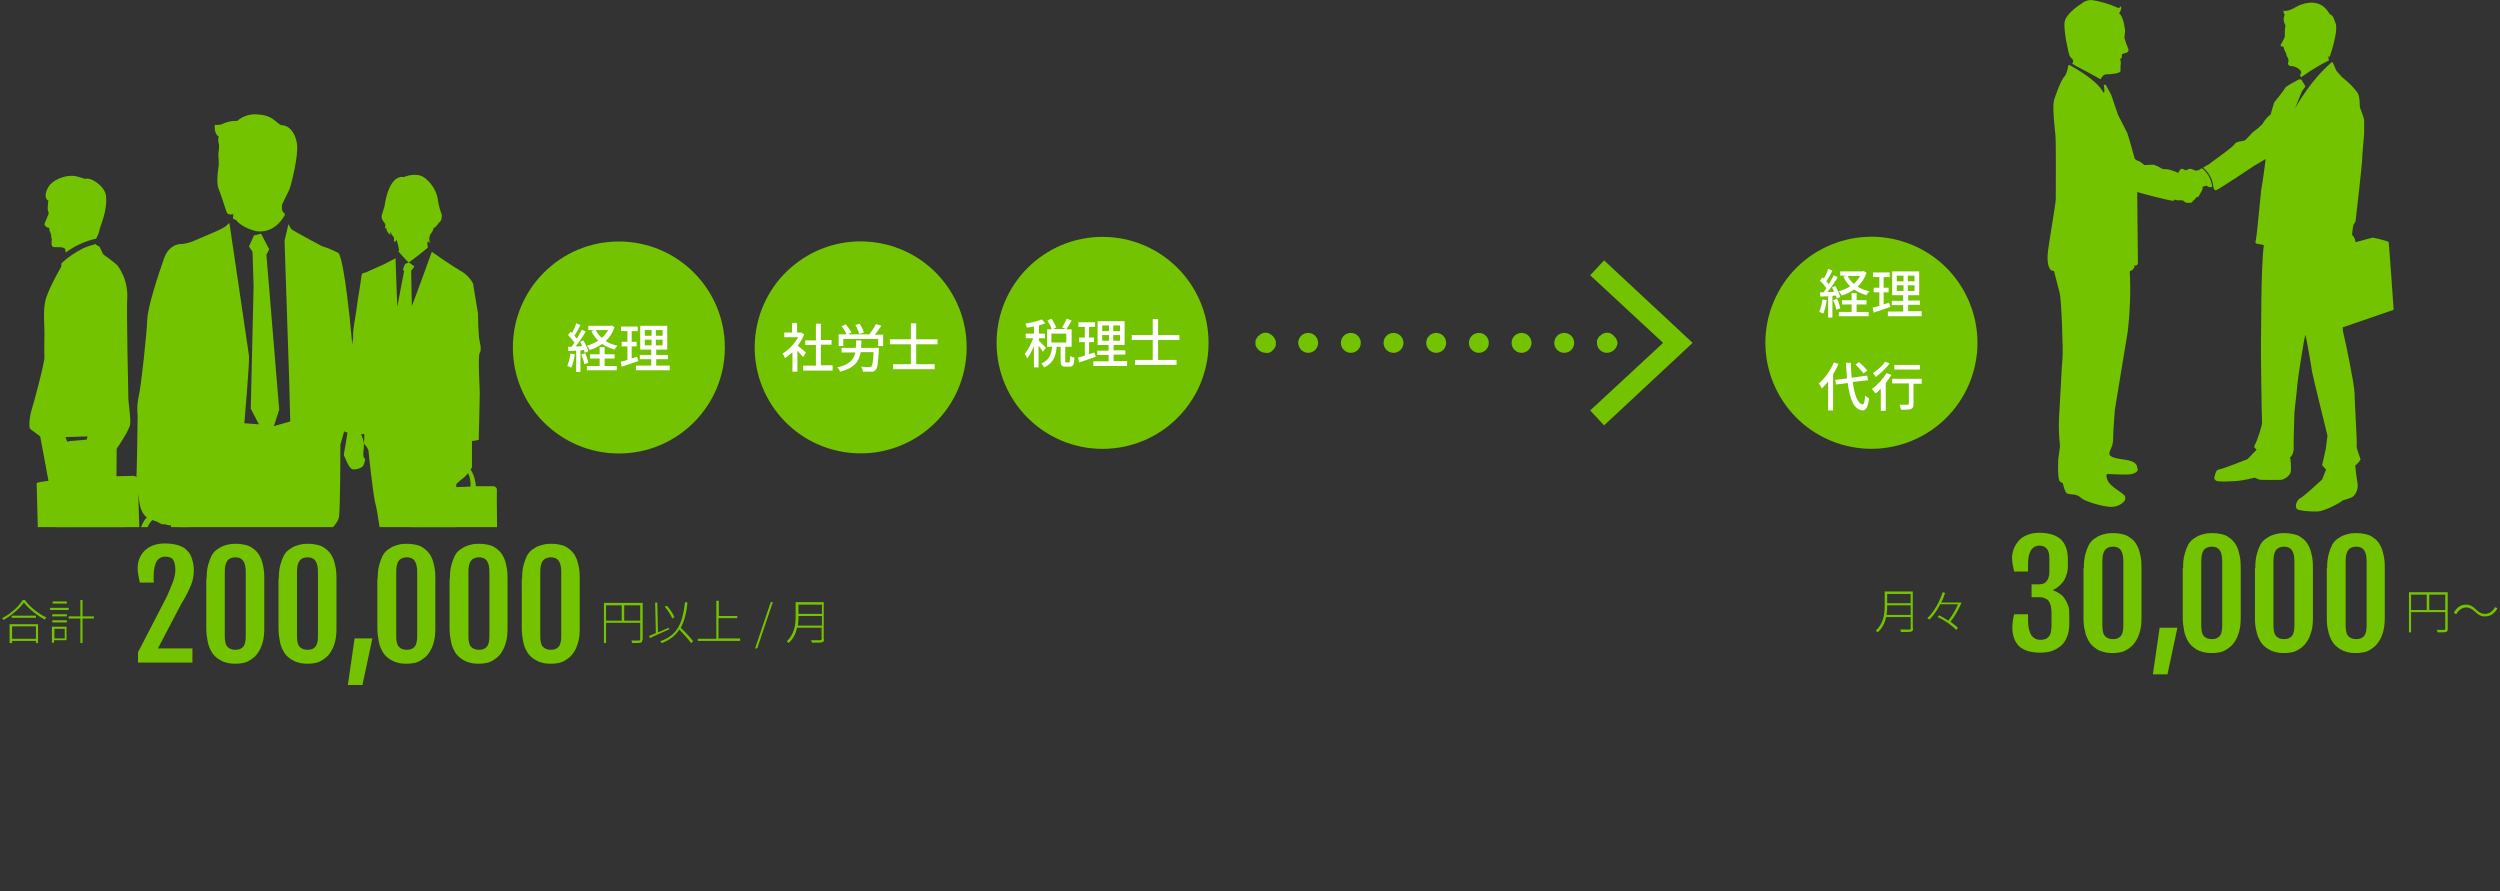 <?xml version="1.0" encoding="utf-8"?>
<!-- Generator: Adobe Illustrator 22.1.0, SVG Export Plug-In . SVG Version: 6.00 Build 0)  -->
<svg version="1.1" id="レイヤー_1" xmlns="http://www.w3.org/2000/svg" xmlns:xlink="http://www.w3.org/1999/xlink" x="0px"
	 y="0px" viewBox="0 0 702.9 250.6" style="enable-background:new 0 0 702.9 250.6;" xml:space="preserve">
<rect x="0" y="0" width="702.9" height="250.6" fill="#333333" stroke="none"/>
<style type="text/css">
	.st0{enable-background:new    ;}
	.st1{fill:#73C300;}
	.st2{clip-path:url(#SVGID_2_);}
	.st3{fill:#FFFFFF;}
</style>
<title>service-0</title>
<g id="レイヤー_2_1_">
	<g id="レイヤー_1-2">
		<g class="st0">
			<path class="st1" d="M7,168.7c1.4,2,3.9,3.9,6,4.9c-0.1,0.2-0.3,0.4-0.4,0.6c-2.1-1.1-4.5-3-5.9-4.8C5.6,171,3.3,173,1,174.3
				c-0.1-0.1-0.3-0.4-0.4-0.5c2.4-1.2,4.7-3.3,5.8-5.1H7z M2.7,175.5h8v5.3h-0.6v-0.6H3.4v0.6H2.7V175.5z M10.1,173.1v0.6H3.3v-0.6
				H10.1z M3.4,176.1v3.5h6.7v-3.5H3.4z"/>
			<path class="st1" d="M14.1,170.9h5.2v0.6h-5.2V170.9z M14.7,172.7h4.1v0.6h-4.1V172.7z M14.7,174.4h4.1v0.6h-4.1V174.4z
				 M18.7,180h-3.5v0.7h-0.6v-4.5h4.1V180z M18.8,169.7h-4v-0.6h4V169.7z M15.3,176.8v2.7h2.9v-2.7H15.3z M26.4,173.9h-3.2v6.9h-0.6
				v-6.9h-3.3v-0.6h3.3v-4.6h0.6v4.6h3.2V173.9z"/>
		</g>
		<g class="st0">
			<path class="st1" d="M38.8,183.4l7.3-14.1c0.7-1.3,1.2-2.4,1.6-3.4s0.7-1.8,1-2.5c0.2-0.7,0.4-1.3,0.5-1.9c0.1-0.5,0.1-1,0.1-1.4
				c0-0.7-0.1-1.2-0.2-1.7c-0.1-0.5-0.3-0.8-0.5-1.1c-0.2-0.3-0.5-0.5-0.9-0.6c-0.4-0.1-0.8-0.2-1.2-0.2c-1.1,0-2,0.5-2.5,1.4
				c-0.5,0.9-0.8,2.3-0.8,4v1.9h-3.9c-0.1-0.7-0.3-1.4-0.4-2c-0.1-0.6-0.2-1.3-0.2-2c0-0.8,0.1-1.7,0.4-2.5c0.3-0.8,0.7-1.6,1.4-2.3
				s1.4-1.2,2.4-1.6c1-0.4,2.1-0.6,3.5-0.6c1.4,0,2.7,0.2,3.7,0.5c1,0.3,1.9,0.8,2.5,1.5c0.7,0.6,1.1,1.4,1.4,2.4
				c0.3,0.9,0.5,2,0.5,3.2c0,0.7-0.1,1.3-0.2,2c-0.1,0.7-0.3,1.4-0.6,2.1c-0.3,0.7-0.7,1.6-1.1,2.4s-1,1.9-1.7,3l-6.5,12.4h9.7v4
				H38.8V183.4z"/>
			<path class="st1" d="M58.1,162.7c0-1.4,0.1-2.7,0.4-3.8c0.3-1.1,0.6-1.9,1-2.7c0.4-0.7,0.9-1.3,1.5-1.7c0.6-0.4,1.2-0.8,1.8-1
				c0.6-0.2,1.2-0.4,1.8-0.5c0.6-0.1,1.2-0.1,1.7-0.1c0.5,0,1,0,1.6,0.1c0.6,0.1,1.2,0.2,1.8,0.4c0.6,0.2,1.2,0.6,1.7,1
				s1.1,1,1.5,1.7c0.4,0.7,0.8,1.6,1,2.7c0.3,1.1,0.4,2.3,0.4,3.8v14c0,1.4-0.1,2.7-0.4,3.8c-0.3,1.1-0.6,1.9-1.1,2.7
				c-0.4,0.7-0.9,1.3-1.5,1.8c-0.6,0.5-1.1,0.8-1.7,1.1s-1.2,0.4-1.8,0.5c-0.6,0.1-1.1,0.1-1.6,0.1c-0.5,0-1.1,0-1.7-0.1
				c-0.6-0.1-1.2-0.3-1.8-0.5c-0.6-0.3-1.2-0.6-1.8-1.1c-0.6-0.5-1.1-1-1.5-1.8c-0.4-0.7-0.8-1.6-1-2.7s-0.4-2.3-0.4-3.8V162.7z
				 M63.2,178.8c0,1.4,0.2,2.4,0.7,3s1.3,0.9,2.3,0.9c1,0,1.7-0.3,2.2-0.9s0.7-1.6,0.7-3v-17.9c0-1.4-0.2-2.5-0.7-3.2s-1.2-1-2.2-1
				c-1,0-1.8,0.3-2.3,1s-0.7,1.7-0.7,3.2V178.8z"/>
			<path class="st1" d="M78.4,162.7c0-1.4,0.1-2.7,0.4-3.8c0.3-1.1,0.6-1.9,1-2.7c0.4-0.7,0.9-1.3,1.5-1.7c0.6-0.4,1.2-0.8,1.8-1
				c0.6-0.2,1.2-0.4,1.8-0.5c0.6-0.1,1.2-0.1,1.7-0.1c0.5,0,1,0,1.6,0.1c0.6,0.1,1.2,0.2,1.8,0.4c0.6,0.2,1.2,0.6,1.7,1
				s1.1,1,1.5,1.7c0.4,0.7,0.8,1.6,1,2.7c0.3,1.1,0.4,2.3,0.4,3.8v14c0,1.4-0.1,2.7-0.4,3.8c-0.3,1.1-0.6,1.9-1.1,2.7
				c-0.4,0.7-0.9,1.3-1.5,1.8c-0.6,0.5-1.1,0.8-1.7,1.1s-1.2,0.4-1.8,0.5c-0.6,0.1-1.1,0.1-1.6,0.1c-0.5,0-1.1,0-1.7-0.1
				c-0.6-0.1-1.2-0.3-1.8-0.5c-0.6-0.3-1.2-0.6-1.8-1.1c-0.6-0.5-1.1-1-1.5-1.8c-0.4-0.7-0.8-1.6-1-2.7s-0.4-2.3-0.4-3.8V162.7z
				 M83.5,178.8c0,1.4,0.2,2.4,0.7,3s1.3,0.9,2.3,0.9c1,0,1.7-0.3,2.2-0.9s0.7-1.6,0.7-3v-17.9c0-1.4-0.2-2.5-0.7-3.2s-1.2-1-2.2-1
				c-1,0-1.8,0.3-2.3,1s-0.7,1.7-0.7,3.2V178.8z"/>
		</g>
		<g class="st0">
			<path class="st1" d="M99.7,179.5h5l-2.8,13.1h-4.1L99.7,179.5z"/>
		</g>
		<g class="st0">
			<path class="st1" d="M106.2,162.7c0-1.4,0.1-2.7,0.4-3.8c0.3-1.1,0.6-1.9,1-2.7c0.4-0.7,0.9-1.3,1.5-1.7c0.6-0.4,1.2-0.8,1.8-1
				c0.6-0.2,1.2-0.4,1.8-0.5c0.6-0.1,1.2-0.1,1.7-0.1c0.5,0,1,0,1.6,0.1c0.6,0.1,1.2,0.2,1.8,0.4c0.6,0.2,1.2,0.6,1.7,1
				s1.1,1,1.5,1.7c0.4,0.7,0.8,1.6,1,2.7c0.3,1.1,0.4,2.3,0.4,3.8v14c0,1.4-0.1,2.7-0.4,3.8c-0.3,1.1-0.6,1.9-1.1,2.7
				c-0.4,0.7-0.9,1.3-1.5,1.8c-0.6,0.5-1.1,0.8-1.7,1.1s-1.2,0.4-1.8,0.5c-0.6,0.1-1.1,0.1-1.6,0.1c-0.5,0-1.1,0-1.7-0.1
				c-0.6-0.1-1.2-0.3-1.8-0.5c-0.6-0.3-1.2-0.6-1.8-1.1c-0.6-0.5-1.1-1-1.5-1.8c-0.4-0.7-0.8-1.6-1-2.7s-0.4-2.3-0.4-3.8V162.7z
				 M111.4,178.8c0,1.4,0.2,2.4,0.7,3s1.3,0.9,2.3,0.9c1,0,1.7-0.3,2.2-0.9s0.7-1.6,0.7-3v-17.9c0-1.4-0.2-2.5-0.7-3.2s-1.2-1-2.2-1
				c-1,0-1.8,0.3-2.3,1s-0.7,1.7-0.7,3.2V178.8z"/>
			<path class="st1" d="M126.5,162.7c0-1.4,0.1-2.7,0.4-3.8c0.3-1.1,0.6-1.9,1-2.7c0.4-0.7,0.9-1.3,1.5-1.7c0.6-0.4,1.2-0.8,1.8-1
				c0.6-0.2,1.2-0.4,1.8-0.5c0.6-0.1,1.2-0.1,1.7-0.1c0.5,0,1,0,1.6,0.1c0.6,0.1,1.2,0.2,1.8,0.4c0.6,0.2,1.2,0.6,1.7,1
				s1.1,1,1.5,1.7c0.4,0.7,0.8,1.6,1,2.7c0.3,1.1,0.4,2.3,0.4,3.8v14c0,1.4-0.1,2.7-0.4,3.8c-0.3,1.1-0.6,1.9-1.1,2.7
				c-0.4,0.7-0.9,1.3-1.5,1.8c-0.6,0.5-1.1,0.8-1.7,1.1s-1.2,0.4-1.8,0.5c-0.6,0.1-1.1,0.1-1.6,0.1c-0.5,0-1.1,0-1.7-0.1
				c-0.6-0.1-1.2-0.3-1.8-0.5c-0.6-0.3-1.2-0.6-1.8-1.1c-0.6-0.5-1.1-1-1.5-1.8c-0.4-0.7-0.8-1.6-1-2.7s-0.4-2.3-0.4-3.8V162.7z
				 M131.7,178.8c0,1.4,0.2,2.4,0.7,3s1.3,0.9,2.3,0.9c1,0,1.7-0.3,2.2-0.9s0.7-1.6,0.7-3v-17.9c0-1.4-0.2-2.5-0.7-3.2s-1.2-1-2.2-1
				c-1,0-1.8,0.3-2.3,1s-0.7,1.7-0.7,3.2V178.8z"/>
			<path class="st1" d="M146.8,162.7c0-1.4,0.1-2.7,0.4-3.8c0.3-1.1,0.6-1.9,1-2.7c0.4-0.7,0.9-1.3,1.5-1.7c0.6-0.4,1.2-0.8,1.8-1
				c0.6-0.2,1.2-0.4,1.8-0.5c0.6-0.1,1.2-0.1,1.7-0.1c0.5,0,1,0,1.6,0.1c0.6,0.1,1.2,0.2,1.8,0.4c0.6,0.2,1.2,0.6,1.7,1
				s1.1,1,1.5,1.7c0.4,0.7,0.8,1.6,1,2.7c0.3,1.1,0.4,2.3,0.4,3.8v14c0,1.4-0.1,2.7-0.4,3.8c-0.3,1.1-0.6,1.9-1.1,2.7
				c-0.4,0.7-0.9,1.3-1.5,1.8c-0.6,0.5-1.1,0.8-1.7,1.1s-1.2,0.4-1.8,0.5c-0.6,0.1-1.1,0.1-1.6,0.1c-0.5,0-1.1,0-1.7-0.1
				c-0.6-0.1-1.2-0.3-1.8-0.5c-0.6-0.3-1.2-0.6-1.8-1.1c-0.6-0.5-1.1-1-1.5-1.8c-0.4-0.7-0.8-1.6-1-2.7s-0.4-2.3-0.4-3.8V162.7z
				 M151.9,178.8c0,1.4,0.2,2.4,0.7,3s1.3,0.9,2.3,0.9c1,0,1.7-0.3,2.2-0.9s0.7-1.6,0.7-3v-17.9c0-1.4-0.2-2.5-0.7-3.2s-1.2-1-2.2-1
				c-1,0-1.8,0.3-2.3,1s-0.7,1.7-0.7,3.2V178.8z"/>
		</g>
		<g class="st0">
			<path class="st1" d="M180.6,179.8c0,0.5-0.1,0.8-0.5,0.9c-0.4,0.1-1.1,0.1-2.3,0.1c-0.1-0.2-0.2-0.5-0.3-0.7c1,0,1.9,0,2.1,0
				s0.4-0.1,0.4-0.3v-4.7h-9.6v5.7h-0.6v-11.3h10.9V179.8z M170.4,174.5h4.4v-4.3h-4.4V174.5z M180,174.5v-4.3h-4.5v4.3H180z"/>
			<path class="st1" d="M188.2,176.9c-1.9,0.9-4,1.8-5.5,2.5l-0.2-0.6c0.5-0.2,1.2-0.5,1.9-0.8l-0.2-8.6l0.6,0l0.2,8.4
				c1-0.4,2-0.9,3-1.3L188.2,176.9z M194.3,180.8c-0.7-1-2.1-2.5-3.3-3.8c-1.1,1.7-2.6,2.9-4.9,3.8c-0.1-0.1-0.4-0.4-0.5-0.5
				c4.9-1.7,6.3-5,7-11l0.7,0.1c-0.3,3-0.9,5.3-1.9,7.1c1.3,1.2,2.8,2.9,3.5,3.8L194.3,180.8z M189,173.9c-0.3-0.9-1.2-2.3-2.1-3.3
				l0.6-0.3c0.9,1,1.8,2.3,2.1,3.2L189,173.9z"/>
		</g>
		<g class="st0">
			<path class="st1" d="M208.1,179.6v0.6h-11.9v-0.6h5.2v-10.7h0.7v4.3h5.2v0.6H202v5.7H208.1z"/>
			<path class="st1" d="M216.7,169.3h0.6l-4.4,13h-0.6L216.7,169.3z"/>
		</g>
		<g class="st0">
			<path class="st1" d="M231.7,179.7c0,0.6-0.2,0.8-0.6,0.9c-0.4,0.1-1.3,0.1-2.8,0.1c0-0.2-0.2-0.5-0.3-0.7c1.2,0,2.3,0,2.6,0
				c0.3,0,0.4-0.1,0.4-0.4v-3.1h-6.9c-0.3,1.5-1,3.1-2.4,4.3c-0.1-0.1-0.3-0.4-0.5-0.5c2.2-2,2.5-4.8,2.5-7v-4h7.9V179.7z
				 M231.1,175.9v-2.7h-6.6v0.1c0,0.8,0,1.7-0.2,2.6H231.1z M224.5,170v2.6h6.6V170H224.5z"/>
		</g>
		<g class="st0">
			<path class="st1" d="M537.9,176.7c0,0.6-0.2,0.8-0.6,0.9c-0.4,0.1-1.3,0.1-2.8,0.1c0-0.2-0.2-0.5-0.3-0.7c1.2,0,2.3,0,2.6,0
				c0.3,0,0.4-0.1,0.4-0.4v-3.1h-6.9c-0.3,1.5-1,3.1-2.4,4.3c-0.1-0.1-0.3-0.4-0.5-0.5c2.2-2,2.5-4.8,2.5-7v-4h7.9V176.7z
				 M537.2,172.9v-2.7h-6.6v0.1c0,0.8,0,1.7-0.2,2.6H537.2z M530.6,167v2.6h6.6V167H530.6z"/>
			<path class="st1" d="M551.5,169.4c-0.7,1.8-1.9,3.9-3.1,5.4c0.8,0.6,1.6,1.2,2.1,1.7l-0.5,0.6c-1-1.1-3.2-2.7-5.2-3.6l0.4-0.5
				c0.8,0.4,1.7,0.9,2.6,1.5c1-1.3,2.1-3.1,2.7-4.6h-5c-0.8,1.6-1.8,3.1-3,4.3c-0.1-0.1-0.4-0.3-0.6-0.4c2-1.9,3.5-4.8,4.3-7.3
				l0.7,0.2c-0.3,0.9-0.6,1.8-1.1,2.7h5l0.1,0L551.5,169.4z"/>
		</g>
		<g class="st0">
			<path class="st1" d="M565.8,176.6c0-0.6,0-1.2,0.1-1.8c0.1-0.7,0.2-1.4,0.4-2.1h3.9v1.7c0,1,0.1,1.9,0.3,2.6
				c0.2,0.7,0.4,1.3,0.7,1.7c0.3,0.4,0.7,0.7,1.1,0.9c0.4,0.2,0.9,0.3,1.4,0.3c0.5,0,0.9-0.1,1.3-0.2c0.4-0.1,0.7-0.4,1-0.7
				c0.3-0.3,0.5-0.7,0.6-1.2c0.1-0.5,0.2-1.1,0.2-1.8v-3.7c0-0.7-0.1-1.3-0.2-1.9c-0.1-0.5-0.3-1-0.6-1.4s-0.6-0.6-1.1-0.8
				c-0.4-0.2-1-0.3-1.6-0.3h-2.1v-3.6h2.1c0.4,0,0.8-0.1,1.2-0.2c0.4-0.1,0.7-0.4,0.9-0.7c0.3-0.3,0.5-0.7,0.6-1.2
				c0.2-0.5,0.2-1.1,0.2-1.7v-3.5c0-1.2-0.2-2.1-0.7-2.7c-0.5-0.6-1.2-0.9-2.1-0.9c-1,0-1.9,0.5-2.4,1.4c-0.6,0.9-0.8,2.3-0.8,4v1.9
				h-3.9c-0.1-0.6-0.3-1.3-0.4-1.9s-0.2-1.3-0.2-2c0-0.8,0.2-1.7,0.5-2.5c0.3-0.8,0.8-1.6,1.4-2.3c0.6-0.7,1.4-1.2,2.4-1.6
				c1-0.4,2.1-0.6,3.4-0.6c1.4,0,2.6,0.2,3.6,0.5c1,0.3,1.8,0.8,2.5,1.4c0.6,0.6,1.1,1.4,1.4,2.3c0.3,0.9,0.5,1.9,0.5,3.1v2
				c0,0.9-0.1,1.8-0.4,2.5c-0.2,0.7-0.5,1.4-0.9,1.9c-0.4,0.5-0.8,1-1.3,1.4s-1,0.7-1.5,0.9v0.2c0.6,0.2,1.2,0.5,1.8,0.9
				c0.6,0.4,1,0.8,1.4,1.4c0.4,0.6,0.7,1.2,1,2s0.3,1.7,0.3,2.8v2.2c0,1.5-0.2,2.8-0.7,3.9c-0.4,1-1,1.9-1.8,2.5s-1.6,1.1-2.6,1.4
				s-2.1,0.4-3.2,0.4c-2.5,0-4.5-0.6-5.8-1.8C566.5,180.5,565.8,178.8,565.8,176.6z"/>
			<path class="st1" d="M585.9,159.7c0-1.4,0.1-2.7,0.4-3.8c0.3-1.1,0.6-1.9,1-2.7c0.4-0.7,0.9-1.3,1.5-1.7c0.6-0.4,1.2-0.8,1.8-1
				c0.6-0.2,1.2-0.4,1.8-0.5c0.6-0.1,1.2-0.1,1.7-0.1c0.5,0,1,0,1.6,0.1c0.6,0.1,1.2,0.2,1.8,0.4c0.6,0.2,1.2,0.6,1.7,1
				c0.6,0.4,1.1,1,1.5,1.7s0.8,1.6,1,2.7c0.3,1.1,0.4,2.3,0.4,3.8v14c0,1.4-0.1,2.7-0.4,3.8c-0.3,1.1-0.6,1.9-1.1,2.7
				s-0.9,1.3-1.5,1.8c-0.6,0.5-1.1,0.8-1.7,1.1c-0.6,0.3-1.2,0.4-1.8,0.5c-0.6,0.1-1.1,0.1-1.6,0.1c-0.5,0-1.1,0-1.7-0.1
				c-0.6-0.1-1.2-0.3-1.8-0.5s-1.2-0.6-1.8-1.1c-0.6-0.5-1.1-1-1.5-1.8c-0.4-0.7-0.8-1.6-1-2.7c-0.3-1.1-0.4-2.3-0.4-3.8V159.7z
				 M591.1,175.8c0,1.4,0.2,2.4,0.7,3c0.5,0.6,1.3,0.9,2.3,0.9c1,0,1.7-0.3,2.2-0.9s0.7-1.6,0.7-3v-17.9c0-1.4-0.2-2.5-0.7-3.2
				s-1.2-1-2.2-1c-1,0-1.8,0.3-2.3,1c-0.5,0.7-0.7,1.7-0.7,3.2V175.8z"/>
		</g>
		<g class="st0">
			<path class="st1" d="M607.2,176.5h5l-2.8,13.1h-4.1L607.2,176.5z"/>
		</g>
		<g class="st0">
			<path class="st1" d="M613.8,159.7c0-1.4,0.1-2.7,0.4-3.8c0.3-1.1,0.6-1.9,1-2.7c0.4-0.7,0.9-1.3,1.5-1.7c0.6-0.4,1.2-0.8,1.8-1
				c0.6-0.2,1.2-0.4,1.8-0.5c0.6-0.1,1.2-0.1,1.7-0.1c0.5,0,1,0,1.6,0.1c0.6,0.1,1.2,0.2,1.8,0.4c0.6,0.2,1.2,0.6,1.7,1
				s1.1,1,1.5,1.7s0.8,1.6,1,2.7c0.3,1.1,0.4,2.3,0.4,3.8v14c0,1.4-0.1,2.7-0.4,3.8c-0.3,1.1-0.6,1.9-1.1,2.7
				c-0.4,0.7-0.9,1.3-1.5,1.8c-0.6,0.5-1.1,0.8-1.7,1.1s-1.2,0.4-1.8,0.5c-0.6,0.1-1.1,0.1-1.6,0.1c-0.5,0-1.1,0-1.7-0.1
				c-0.6-0.1-1.2-0.3-1.8-0.5s-1.2-0.6-1.8-1.1c-0.6-0.5-1.1-1-1.5-1.8c-0.4-0.7-0.8-1.6-1-2.7s-0.4-2.3-0.4-3.8V159.7z
				 M618.9,175.8c0,1.4,0.2,2.4,0.7,3s1.3,0.9,2.3,0.9c1,0,1.7-0.3,2.2-0.9s0.7-1.6,0.7-3v-17.9c0-1.4-0.2-2.5-0.7-3.2s-1.2-1-2.2-1
				c-1,0-1.8,0.3-2.3,1s-0.7,1.7-0.7,3.2V175.8z"/>
			<path class="st1" d="M634.1,159.7c0-1.4,0.1-2.7,0.4-3.8c0.3-1.1,0.6-1.9,1-2.7c0.4-0.7,0.9-1.3,1.5-1.7c0.6-0.4,1.2-0.8,1.8-1
				c0.6-0.2,1.2-0.4,1.8-0.5c0.6-0.1,1.2-0.1,1.7-0.1c0.5,0,1,0,1.6,0.1c0.6,0.1,1.2,0.2,1.8,0.4c0.6,0.2,1.2,0.6,1.7,1
				c0.6,0.4,1.1,1,1.5,1.7c0.4,0.7,0.8,1.6,1,2.7c0.3,1.1,0.4,2.3,0.4,3.8v14c0,1.4-0.1,2.7-0.4,3.8c-0.3,1.1-0.6,1.9-1.1,2.7
				s-0.9,1.3-1.5,1.8c-0.6,0.5-1.1,0.8-1.7,1.1c-0.6,0.3-1.2,0.4-1.8,0.5c-0.6,0.1-1.1,0.1-1.6,0.1c-0.5,0-1.1,0-1.7-0.1
				c-0.6-0.1-1.2-0.3-1.8-0.5c-0.6-0.3-1.2-0.6-1.8-1.1c-0.6-0.5-1.1-1-1.5-1.8c-0.4-0.7-0.8-1.6-1-2.7c-0.3-1.1-0.4-2.3-0.4-3.8
				V159.7z M639.2,175.8c0,1.4,0.2,2.4,0.7,3c0.5,0.6,1.3,0.9,2.3,0.9c1,0,1.7-0.3,2.2-0.9c0.5-0.6,0.7-1.6,0.7-3v-17.9
				c0-1.4-0.2-2.5-0.7-3.2c-0.5-0.7-1.2-1-2.2-1c-1,0-1.8,0.3-2.3,1c-0.5,0.7-0.7,1.7-0.7,3.2V175.8z"/>
			<path class="st1" d="M654.3,159.7c0-1.4,0.1-2.7,0.4-3.8c0.3-1.1,0.6-1.9,1-2.7c0.4-0.7,0.9-1.3,1.5-1.7c0.6-0.4,1.2-0.8,1.8-1
				c0.6-0.2,1.2-0.4,1.8-0.5c0.6-0.1,1.2-0.1,1.7-0.1c0.5,0,1,0,1.6,0.1c0.6,0.1,1.2,0.2,1.8,0.4c0.6,0.2,1.2,0.6,1.7,1
				c0.6,0.4,1.1,1,1.5,1.7c0.4,0.7,0.8,1.6,1,2.7c0.3,1.1,0.4,2.3,0.4,3.8v14c0,1.4-0.1,2.7-0.4,3.8c-0.3,1.1-0.6,1.9-1.1,2.7
				s-0.9,1.3-1.5,1.8c-0.6,0.5-1.1,0.8-1.7,1.1c-0.6,0.3-1.2,0.4-1.8,0.5c-0.6,0.1-1.1,0.1-1.6,0.1c-0.5,0-1.1,0-1.7-0.1
				c-0.6-0.1-1.2-0.3-1.8-0.5c-0.6-0.3-1.2-0.6-1.8-1.1c-0.6-0.5-1.1-1-1.5-1.8c-0.4-0.7-0.8-1.6-1-2.7c-0.3-1.1-0.4-2.3-0.4-3.8
				V159.7z M659.5,175.8c0,1.4,0.2,2.4,0.7,3c0.5,0.6,1.3,0.9,2.3,0.9c1,0,1.7-0.3,2.2-0.9c0.5-0.6,0.7-1.6,0.7-3v-17.9
				c0-1.4-0.2-2.5-0.7-3.2c-0.5-0.7-1.2-1-2.2-1c-1,0-1.8,0.3-2.3,1c-0.5,0.7-0.7,1.7-0.7,3.2V175.8z"/>
		</g>
		<g class="st0">
			<path class="st1" d="M688.2,176.8c0,0.5-0.1,0.8-0.5,0.9c-0.4,0.1-1.1,0.1-2.3,0.1c-0.1-0.2-0.2-0.5-0.3-0.7c1,0,1.9,0,2.1,0
				s0.3-0.1,0.3-0.3v-4.7h-9.6v5.7h-0.6v-11.3h10.9V176.8z M677.9,171.5h4.4v-4.3h-4.4V171.5z M687.5,171.5v-4.3H683v4.3H687.5z"/>
			<path class="st1" d="M695.9,172c-0.8-0.7-1.5-1.2-2.5-1.2c-1.2,0-2.2,0.8-2.8,1.9l-0.7-0.4c0.8-1.5,2-2.3,3.4-2.3
				c1.2,0,2,0.5,2.9,1.4c0.8,0.8,1.5,1.2,2.5,1.2c1.2,0,2.2-0.8,2.8-1.9l0.7,0.3c-0.8,1.5-2,2.3-3.4,2.3
				C697.7,173.4,696.8,172.9,695.9,172z"/>
		</g>
		<path class="st1" d="M662.8,28.5c0,0,1.9,4.4,1.9,5.3v3.8c0,0-0.6,6.7-0.6,7.8s-1.8,16.7-1.8,16.7l-0.2,0.6
			c-0.6,0.1-0.7,2.6-0.8,3.4c0.8,0.4,1,2,1,2l4.8-1.3c0,0,4.4,0.9,4.5,1.3s1.4,19,1.4,19l-20.6,7.1c0,0-5.7-0.4-5.7-1.4
			s-1-19.6-1-19.6l8.9-3.2l0.7-2.8l-0.4-1.6c0.4-1.1,0.9-2.1,1.6-3c0.4-0.3,0.2-1.1,0.2-1.1l-0.4-0.6c0,0,0.4-17.3,0.3-20
			S653.5,22.1,662.8,28.5z"/>
		<path class="st1" d="M651.3,18.9c1.1-0.7,2.3-1.3,3.5-1.9l0,0l-0.2-1.2l0.4,0.2c0,0,2.5-7,1.7-9.4s-1.2-2.4-1.5-2.5s-1-2-3-2.9
			s-4.7-0.4-6.9,0.9S642,3,642,3s0,0.8,0.4,1.1c-0.5,1-0.4,2.1,0.2,3c-0.1,0.5-0.2,1.1-0.2,1.6c0,0.5,0,1.1,0,1.6
			c-0.3,0.7-0.6,1.4-1,2c-0.3,0.4-0.3,0.8,0.6,0.8l0.3,1l0.3,0.6c0.1,0.2,0.2,0.4,0.3,0.6c-0.1,0.3,0,0.5,0.2,0.7
			c0.3,0.4,0.4,0.9,0.3,1.4c-0.2,0.4-0.1,0.9,0.3,1.1c0.2,0.1,0.3,0.1,0.5,0.1c1-0.1,2.7,0.9,2.8,1.7l-0.3,1l0.3,0.4
			C648.5,20.7,649.9,19.7,651.3,18.9z"/>
		<path class="st1" d="M592.2,20.9c1.1,0,4.1-0.2,4-1c0-0.8,0-1.6,0.1-2.4l-0.2-0.9l0.5-0.4c0,0-0.2-1,0.3-1.1
			c1-0.3,1.9-0.3,1.4-1.6c-0.4-0.9-0.7-1.8-1-2.8c0-0.3,0.2-2.1,0.2-2.1s-0.5-4.3-1.7-4.8c0,0,0.9-1.4,0.5-2c-0.3,0-0.1,0.9-1.5,0.1
			c-2.2-0.9-4.5-1.6-6.8-1.9c-1,0-2,0.3-2.7,1c-0.3,0.1-4.4,2.8-4.8,5.1s1.1,9,1.4,9.6s1,1,1,1.4c0,0.3-0.1,0.6-0.3,0.8
			c0.5,0.4,4.9,2.6,8,4.4C590.9,21.7,591.4,20.9,592.2,20.9z"/>
		<path class="st1" d="M647,34.8l1,1.7l-1,1.4c0,0-1,2.3-1.9,4.7c4.6-8,9.1-11.9,10.4-13l-0.6-0.6c-1.2,0.6-2.4,1.2-3.5,1.9
			c-1.4,0.9-2.8,1.9-4.1,3l-0.3-0.4l-0.2,0.7l-0.6,0.3C647,34.5,647,34.8,647,34.8z"/>
		<path class="st1" d="M618,47.8c-0.2,0.1-0.3,0.2-0.5,0.2c-0.3,0-1.5-0.7-2-0.5c-0.3,0.1-0.7,0.3-1,0.4c0,0-0.9-0.6-1.3-0.4
			c-0.3,0.3-0.6,0.7-0.8,1.1c-0.9-0.4-1.9-0.8-2.9-1c-0.6,0-1.5-0.1-1.5-0.1c-0.8-0.5-1.6-0.9-2.5-1.2c-0.6,0-2.6,0.1-2.6,0.1
			s-1.4-1.2-1.8-1.2s-0.9-0.6-0.9-0.6s-1.8-6.5-2.1-7.2s-2.6-5.1-2.6-5.1l-1.9-5.6c0,0-1.2-2.2-1.4-2.6l-0.2-0.3
			c-0.2,0-0.3,0.1-0.5,0.1c0,0,0.5,2.8-0.2,2c-1.6-3.2-7.6-6.6-9.4-7.6l-0.4,0.1c-0.1,1-0.4,1.9-0.8,2.8c-0.4,0.4-0.7,0.9-1,1.4
			c-0.9,1.8-1.6,3.7-2.2,5.6c-0.5,2,0.2,7.7,0.4,9.8S578,55,578,56.1s-2.2,13.6-2.3,15.6s0.2,3.6,1,4.3c0.3,0.1,0.6,0.2,0.8,0.2
			c0.5,2,1.3,5,1.6,6.2c0.5,1.8,1,16.5,0.8,18.1s-0.8,14.7-1,17.3c-0.1,2.5,0,5.1,0.3,7.6l-0.5,3.7c0,0-0.3,5.8,0.5,6.3l0.8,0.5
			c0,0,0.5,2.6,1.3,2.9s2.6,0,3.7,1.1s5.8,2.4,8.1,2.6c1.4,0.1,2.9-0.3,3.9-1.3c0.5-0.4,0.7-1,0.5-1.6c-0.3-1-4.2-2.6-5-4.7
			s0.5-1.6,0.5-1.6s4.6,0.2,5.7,0.1c2.4-0.3,2.4-1.4,2.4-1.4l-0.2-0.4c0,0,0.3-1.6-2.6-2.2c-1.6-0.3-4.2-0.5-5-1.3s0.8-2.3,0.8-4.2
			s0.5-8.6,0.5-8.6s3.1-18.8,3.7-22.5c0.6-5.5,0.8-11,0.5-16.5c1.2-0.5,1.4-1.2,1.3-1.7c0.8,0.4,1-0.6,1-0.6l-0.2-20
			c0,0,10,2.8,10.3,2.4l0.3-0.3c0,0,1.1,0.5,1.4,0.1c0.2,0.2,0.5,0.2,0.8,0.1c0.2,0.2,0.4,0.4,0.7,0.5c0.3,0.4,1.3,0.2,1.3,0.2
			s0.8,0.1,0.8-0.5c0.5-0.2,1-1,1-1s0.7-0.1,0.8-0.5s0.8-1.2,0.9-1.7c0.1-0.3,0.1-0.5,0.1-0.8l1.1-0.3l0.1,0.2
			C620.7,50.6,618.9,48.7,618,47.8z"/>
		<path class="st1" d="M662.6,125.2c0.2-0.6-0.6-12.4-0.6-14.7s-2.7-15.3-3.2-17.1s0.8-17.2,0.8-17.2c0.2-0.6,0.4-1.2,0.5-1.8
			c1,0,1.8-0.1,1.8-0.1s-1.4-10-1.5-10.3s1.5-21.1,1.5-22.2s2.8-13.2,0.9-15.8c-1.2-1.6-2.6-3-4.2-4.2l-1.7-1.9l-1-2.3l-0.2-0.2
			c-1.3,1.1-5.8,5-10.4,13c1-2.4,1.9-4.7,1.9-4.7l1-1.4l-1-1.7c0,0,0-0.3-0.8-0.3c-1.1,0.6-3.6,1.9-3.9,2.4
			c-0.3,0.7-3.1,4.1-3.1,4.1l-1,3.4c-0.8,0.6-1.5,1.4-2,2.2c-0.4,0.9-2.5,2.4-2.9,2.7s-2,2.2-2.4,2.4s-2.4,0.2-2.8,1
			s-5.3,4.2-6.2,4.9c-0.6,0.5-1.3,1-2,1.3l-0.6,0.4h-0.1c1.6,1.3,2.7,3.3,2.9,5.4c0.1,0.4,0.2,1,0.7,1s10.8-6.9,10.8-6.9
			c0.5-0.3,3.2-1.9,3.2-1.9c0.1-0.5-0.9,7.2-1.1,7.8s-1.3,13.5-1.6,14.7s-0.2,1.3,0.7,1.4c0.5,0.1,1,0.2,1.5,0.3
			c-0.9,7.1-0.7,26.1-0.8,26.6s0.2,22.7,0.3,23.3s-1.4,5.3-2,6.2s0.5,1.4,0.5,1.4l-2.6,2.7c0,0-6.8,2.7-8,2.9c-0.8,0.1-1,1-1.2,1.8
			c-0.1,0.3-0.3,1.1,0.2,1.1c-0.2,0.8,4.8,0.4,6.3,0.3s4.7-0.9,4.7-0.9l1.5,0.6c0,0,5.1,0.1,6,0s2.6-1.2,2.7-2.4s0-3.6-0.3-3.9
			c0.6-0.1,1.2-1.7,1.1-2.9s0.2-9.2,0.2-9.7s0.8-6.8,0.8-7.7s2.1-14.5,2.3-14.1s1.8,9.5,1.8,10s4.4,18.3,4.4,18.3l-0.5,3.8l-1,4.5
			l1.1,1.2l-1.1,2.8c0,0-5,4.7-6.2,5.3c-0.8,0.5-1.2,1.4-1.2,2.3l0.2,0.6c0.2,0.6,4.1,0.9,6,0.8s6.2-2.4,6.7-2.9s2.4-0.6,3.3-1.4
			c1-1,1.4-2.5,1.1-3.9c-0.3-1.7-0.6-4.7-0.6-4.7c0.6-0.5,1.1-1,1.5-1.7C663.6,128.7,662.4,125.8,662.6,125.2z"/>
		<path class="st1" d="M619.1,47.3c-0.2,0.1-0.7,0.4-1.1,0.6c0.8,0.8,2.6,2.8,2.4,4.2c0.3,0.5,1,0.7,1.5,0.4c0,0.1,0.1,0.1,0.1,0.2
			C621.8,50.6,620.8,48.6,619.1,47.3z"/>
		<path class="st1" d="M591.2,38c0.7,0.7,0.2-2,0.2-2c0.1-0.1,0.3-0.1,0.5-0.2c-0.4-0.5-0.8-1.1-1.3-1.5v-0.1
			c-3.1-1.7-7.5-3.9-8-4.4l-0.4-0.2l-0.2,0.6l-0.3,0.1C583.6,31.4,589.6,34.8,591.2,38z"/>
		<g>
			<defs>
				<rect id="SVGID_1_" x="-13" y="16.2" width="179" height="132"/>
			</defs>
			<clipPath id="SVGID_2_">
				<use xlink:href="#SVGID_1_"  style="overflow:visible;"/>
			</clipPath>
			<g class="st2">
				<path class="st1" d="M139.7,137.8c0.1-0.5-0.3-1-0.9-1.1c-0.1,0-0.1,0-0.2,0h-4.8c0,0-0.3-6.5-4.9-6.4c-1.8,0-4.5,1.5-5.2,5.7
					l-0.2,1.1c0,0-3.9,0.5-4.5,0.5c-0.8,0-1.7,0.1-2.5,0.3c-0.7,0.2-0.6,0.4-0.6,0.9s-0.4,21.2-0.3,21.6c0.1,0.4,0.4,0.7,0.7,0.8
					c1,0.1,2,0.2,3,0.2c0,0,19.7-1.6,20.1-1.7s0.5-0.7,0.5-1.2S139.6,138.5,139.7,137.8z M132.3,136.8l-7.3,0.3c0,0,0.3-5.7,4.1-5.6
					C132.7,131.6,132.3,136.8,132.3,136.8z"/>
				<path class="st1" d="M134.7,95.1c-0.2-2.3-0.3-4.6-0.3-6.9l-1.4-8.5c-0.8-1.5-2.1-2.8-3.6-3.6c-2.4-1.4-7-4.6-8-5.3
					c-1,2.9-3.4,9.4-5.6,15.3l-0.2-9.9l0.9-1.3l-1.5-1.1l-1.1,0.4l-0.6,1.5l0.3,0.6l-1.9,10c-0.2-5.3-0.4-11.2-0.5-13.8v0.1
					l-3.2,1.7l-5.4,2.4c0,0-0.9-0.2-1,1.1s-1.2,7.5-1.3,8.7s-1.2,6.6-1,7.9s-2.1,9.6-1.9,10.9s-1.2,15.6-0.6,16
					c0.3,0.2,0.6,0.3,0.9,0.3c-0.2,1.6-0.8,4.9-0.9,5.4c-0.1,0.7-0.2,1.2,0,1.3s0.9,2.6,2,3.5c0.5,0.4,1.9,0,1.9,0s1.1-0.3,1.4-0.8
					c0.3-0.6,0.5-1.2,0.6-1.8l-0.5-0.8c-0.1-0.9,0-1.8,0.1-2.6c0.1-1.1-0.1-2.3-0.6-3.3c-0.1-0.1-0.1-0.2-0.2-0.4
					c0.3,0,0.6,0,0.9-0.1c0.2,2.4-0.4,2.6,0.2,3c0.4,0.5,0.8,1,1,1.7c0,0,1.3,13,2.1,15.6s4.3,29.9,4.3,31.4c0,1.2-0.3,4.6-0.4,5.7
					c-0.7,0.8-2,2.4-2.2,2.6c-0.7,0.6-1.5,1-2.4,1.5c-1.1,0.2-2.2,0.3-3.4,0.4c-0.6,0-1.4,0.8-1.1,1.6c-0.1,0.2-0.1,0.4-0.1,0.6
					c1.2,0.7,2.6,1,4,1c2.1,0.1,4.2-0.2,6.3-0.8c1-0.4,2-0.8,3-1.1c0.1,0.1,0.1,0.9,0.1,0.9c1.7,0.2,3.4,0.1,5.1-0.2l0,0
					c-0.1,0.2-0.5,0.6-0.5,0.8s-1.6,2.4-1.9,2.9c-0.3,0.5-0.2,1.1,0.2,1.5c-0.1,0.3,0.1,0.6,0.4,0.7c0.3,0.2,5.9,0.4,7.3-0.3
					s1.6-3.1,1.6-3.6c0.1-0.8,0.3-1.6,0.5-2.4c0-0.1,0-2.5-0.1-3.5c0.2-0.2,0.3-0.4,0.4-0.6l-0.1-2.2c0,0,1.1-12.4,1-15.9l0.6-27.2
					c0.7-0.7,1.4-1.3,2.2-1.9c0.9-0.8,1.6-1.7,2.2-2.8v-7.4l1.9-0.3c0,0,0.3-11.8,0.3-13.2s-0.6-10.4,0-11.3S134.9,96.2,134.7,95.1z
					 M120.3,69.6l-0.2-1.4c0,0-0.1-0.1,0.2,0.1l-0.1-0.6c0,0,0.6,0.7,0.8,0.5c-0.4-0.2-0.5-1.7,0.2-2.6c0.4-0.4,0.6-0.9,0.7-1.5
					c0.7-0.2,1.3-1.2,1.6-1.6c0.6-0.2,1-1.9,0.5-2.7c-0.5-1.4-0.8-2.8-1-4.3c-0.5-2.2-1.8-4.1-3.6-5.5c-2.1-1.6-5.3-0.5-5.8-0.2
					c-4-0.8-5.3,6.7-5.4,7.7s-0.9,2.6-0.9,3.5s0.8,1.5,1,2s-0.2,1.2-0.1,1.2c0.1-0.1,0.3-0.1,0.4-0.2c0,0.8,0.5,1.6,1.2,2.1
					c-0.2-0.4,0-1,0-1c0,0.6,1,1.6,1,1.8s-0.1,1.1,0.1,1.1c0.4-0.1,0.6-0.6,0.6-0.6c0.3,1,0.6,2,0.7,3c0,0.1-0.1,0.2-0.2,0.3
					c0.9,1,2.8,3.1,2.9,3.1S119.1,70.7,120.3,69.6L120.3,69.6z"/>
				<path class="st1" d="M28.6,163.6c-0.3-0.7-1.1-4-1.2-3.2c-0.2,3.2,0.3,11,0.3,11v-2.1c0-0.9,0.2-1.8,0.6-2.6
					C28.8,165.7,28.9,164.6,28.6,163.6z"/>
				<path class="st1" d="M27,67.1c0.5-0.8,0.8-1.6,1-2.5c0.1-1,2.3-5.3,1.8-9.6c-0.4-2.8-4.4-5.3-5.8-4.7c-1.3-0.2-3-1.5-6.3-0.5
					s-4.4,2.8-4.8,4.5s0.7,2.1,0.7,2.1c-0.1,0.8-0.2,1.6-0.2,2.4c0.1,0.4,0.3,1.2,0.3,1.2s-0.8,2.1-1.1,2.7s0.3,1.2,1.2,1.4
					c0.1,0.2,0.1,0.5,0.1,0.7l0.4,1c0.1,0.3,0.1,0.5,0.1,0.8c0,0.2,0.1,0.5,0.2,0.7c0,0-0.4,1.8,0.3,2.1s3.4-0.3,3.5,0.9
					c0,0.2,0,0.5,0.1,0.7C21,69.1,23.9,67.8,27,67.1z"/>
				<path class="st1" d="M38.5,181.4c0,0-0.7-14.9-0.7-15.6s-1.2-12-1.2-12.3s-2.9-9.2-2.9-9.6s-1-2.3-1-2.6s0.1-15.1,0.1-15.1
					s3.6-5.3,3.8-6.9s-0.5-6.3-0.5-6.8s-0.6-26-0.3-29.4c0-3.1-1-6.1-2.8-8.5c-0.9-0.9-4-3.1-4-3.1L28,69.4l-1-0.6v-0.2
					c-1.2,0.3-2.5,0.7-3.6,1.2c-2.2,1.1-4.3,2.5-6.1,4.2l0,0l-0.1,1c0,0-3.9,6.7-4.5,9.8s-0.2,6.4-0.2,8.8s-0.1,5.2,0,6.7
					S9.6,113,8.9,115.2s-0.8,5.1-0.4,5.4s2.8,2.1,2.8,2.1s6.1,32.7,6.5,34.9c0.3,1.5,0.3,3,0.2,4.6c-0.1,1.2-0.1,2.4-0.1,3.6
					c0.1,0.4,1.1,3,0.8,3.6c-0.5,0.9-1,1.8-1.3,2.7c0.1,0.2,1.1,6,1.1,6.2c-1.3,2-2.7,3.9-4.3,5.6c-0.4,0.1-4.8,0.8-6,0.9
					s-1.5,1.3-1.7,1.7s0.1,0.7,0.2,1c3,0.8,6,1.4,9,1.8c1.2-0.2,2.3-0.6,3.4-1.2c0.9-0.3,1.9-0.5,2.8-0.7c0,0,0.3,0.8,0.6,0.9
					s5.2-0.1,5.2-0.1l0.5-1.3l1.2-0.6l2.7-0.4l0.4,0.5c1.7,0.2,3.4,0.4,5.1,0.4c0.4-0.1,0.4-2.7,0.4-2.7l-0.7-1.7L38.5,181.4z
					 M24.4,123.6l-4.6,0.4l-0.9,0.2l-0.5-1.3l6.2-0.2L24.4,123.6z M27.7,171.4c0,0-0.4-7.8-0.3-11c0-0.8,0.9,2.5,1.2,3.2
					c0.3,1,0.2,2.1-0.3,3.1c-0.4,0.8-0.6,1.7-0.6,2.6L27.7,171.4z M28.5,180.9c0,0-0.4-3.4-0.6-4.1l1,3.2L28.5,180.9z"/>
				<path class="st1" d="M38.7,134.6c-0.1-0.6-0.9-0.9-1.8-0.8s-7.4,0.1-7.4,0.1s0.2-5.9-5.5-5.6c-5.4,0.2-5.5,6.5-5.5,6.5
					s-8.2,0.5-8.2,1.1s0.6,22.1,0.6,22.5s0.8,0.3,1.2,0.3l1,0.1c0,0,0,1.1,0.4,1s15.6-2,17.4-2.2s8.5-0.7,8.5-1
					S38.8,135.2,38.7,134.6z M20.3,134.6c0,0,0.5-5.4,4.3-5.2s3.8,4.7,3.8,4.7L20.3,134.6z"/>
				<path class="st1" d="M61.5,38.4c-0.2,0.6-0.2,1.3,0,1.9c0.3,0.9-0.2,2.8-0.1,3.5c0.1,0.9,0.1,1.7,0.1,2.6c0,0-0.8,4.8-0.1,6.5
					s2.1,6.2,2.3,6.7s0.6,0.9,1.9,0.6l-0.1,1.3l0.9,0.4c0,0,1.3,2,5.6,3.1c4.6,0.6,7.1-2.7,8.1-4.6c0-0.3-0.2-0.5-0.4-0.7
					c-0.6-0.3-0.4-2.2-0.4-2.2l2-4.1c0.5-1,2.7-9.7,2.2-13s-2.4-5.3-4.5-5.2c-1.7-1-2.5-2.8-6.4-3c-2.1-0.3-4.3,0.4-5.9,1.8
					c-1.2-0.1-2.5,0.2-3.6,0.6c-0.8,0.5-1.8,0.6-2.7,0.5C60.4,35.2,60.1,37.6,61.5,38.4z M95.1,71.1c-1.5-0.8-3-1.4-4.6-1.9
					c0,0-8.3-4.4-8.6-4.8s-0.6-1-0.8-1.4l-1.1,4.7l1.3,39l0.3,11.8l-4.6,1.3l1.5-4.6l-3.6-43.6l0.8-1.5l-2.3-4.4l-2,0.5L70,69.3
					l1,1.5l0.3,9.7l-0.8,34.4l2.3,4.4l-4.1-0.3c0,0,1.5-17.2,1.3-19c-0.2-1.6-4.6-31.1-5.5-37.3c-0.3,0.2-0.5,0.4-0.7,0.6
					c-0.6,0.9-5.6,2.8-8.3,4c-1.3,0.6-2.7,1.1-4.1,1.3c0,0-3.7-0.5-5.3,4.1s-4.6,13.6-4.7,17.2s-1.8,19.4-2.4,21.5
					c-0.4,1.8-0.5,3.6-0.3,5.4c0,1-0.2,16.7-0.4,18s-0.4,2.3,0,2.6s0.6,2.2,1,4.4c0.2,1.2,0.7,2.4,1.5,3.3c0.3,0.3,0.8,0.5,1.3,0.5
					c0.5,0.5,1.2,0.9,1.9,1c1,0.5,1.4,0.9,1.9,0.8s1.5,0.4,2.1,0.3s-1.8,21.2-1.4,26.2s0.8,8.9,0.8,8.9l-1.1,7.3
					c0,0-1.9,24.2-1.9,26.2s-1,8.1-1,8.1s-2.6,10.3-1.4,11.4c0,0-6.5,6-8.5,7.2s-1.6,4.6,2.3,5.4c8.2,1.5,13.5-5.6,15.8-6.4
					c2.4-0.6,3.9-3,3.5-5.4c-0.4-2.7,0.3-10.3,0.3-10.3l2.5-11.2l3.5-33.5c0,0,4.2-24.6,5.8-23.5s2.7,34.6,3.1,36.6
					s-0.8,29.2-0.4,30.3s-0.4,5.8-0.4,5.8l0.4,4.2c0,0,0.7,0.2,1.7,0.5c-0.1,1.9-0.1,3.7,0.1,5.6c0.2,2.1,3.6,3.9,5.4,3.9
					c3.4,2.9,7.6,4.9,12.1,5.6l1.8-0.5c0,0,2.1-1.5,1.3-2.8c-2.1-3.6-7.2-7.7-8-10c-0.2-0.7-0.5-1.3-0.7-1.9
					c0.8-0.7,1.5-1.4,2.1-2.3l-1.2-3.9l0.4-6.5l-0.8-24.2l0.4-8.9l5.8-38.1c0,0,4.6-3.8,5-6.1s0.4-20.4,0.4-20.4s3.1-10.4,3.8-15.4
					S97,72.3,95.1,71.1z"/>
				<path class="st1" d="M25.6,181.8c0,0.4,9.2,1,11.6,1.4s23,2.9,23.6,3s0.6-1.4,0.6-1.4l1.3-0.1c0.6-0.1,1.7,0.2,1.6-0.4
					s0.9-29.8,0.9-30.5s-11.1-1.4-11.1-1.4s-0.1-8.5-7.5-8.8c-7.6-0.3-7.4,7.6-7.4,7.6s-8.9-0.1-10.1-0.2s-2.2,0.3-2.4,1.1
					S25.6,181.3,25.6,181.8z M40.8,151.4c0,0,0.1-6.3,5.2-6.4s5.8,7.1,5.8,7.1L40.8,151.4z"/>
			</g>
		</g>
		<path class="st1" d="M355.9,99.2c-0.8,0-1.5-0.3-2-0.8c-0.1-0.1-0.3-0.3-0.4-0.4c-0.1-0.2-0.2-0.3-0.3-0.5
			c-0.1-0.2-0.1-0.3-0.2-0.5c0-0.2-0.1-0.4,0-0.6c0-0.2,0-0.4,0-0.6c0-0.2,0.1-0.4,0.2-0.5c0.1-0.2,0.2-0.3,0.3-0.5
			c0.1-0.2,0.2-0.3,0.4-0.4c0.7-0.7,1.6-1,2.5-0.8c0.2,0,0.4,0.1,0.5,0.2c0.2,0.1,0.3,0.2,0.5,0.3c0.3,0.2,0.6,0.5,0.8,0.8
			c0.1,0.2,0.2,0.3,0.3,0.5c0.1,0.2,0.1,0.3,0.2,0.5c0,0.2,0.1,0.4,0,0.6c0,0.2,0,0.4,0,0.6c0,0.2-0.1,0.4-0.2,0.5
			c-0.1,0.2-0.2,0.3-0.3,0.5c-0.1,0.2-0.2,0.3-0.4,0.4c-0.1,0.1-0.3,0.3-0.4,0.4c-0.2,0.1-0.3,0.2-0.5,0.2c-0.2,0.1-0.3,0.1-0.5,0.2
			C356.3,99.2,356.1,99.2,355.9,99.2z"/>
		<path class="st1" d="M437,96.4c0-1.6,1.3-2.8,2.8-2.8c0,0,0,0,0,0l0,0c1.6,0,2.8,1.3,2.8,2.8c0,0,0,0,0,0l0,0
			c0,1.6-1.3,2.8-2.8,2.8c0,0,0,0,0,0l0,0C438.3,99.2,437,98,437,96.4C437,96.4,437,96.4,437,96.4z M425,96.4c0-1.6,1.3-2.8,2.8-2.8
			l0,0c1.6,0,2.8,1.3,2.8,2.8l0,0c0,1.6-1.3,2.8-2.8,2.8l0,0C426.3,99.2,425,98,425,96.4z M413,96.4c0-1.6,1.3-2.8,2.8-2.8l0,0
			c1.6,0,2.8,1.3,2.8,2.8l0,0c0,1.6-1.3,2.8-2.8,2.8l0,0C414.3,99.2,413,98,413,96.4z M401,96.4c0-1.6,1.3-2.8,2.8-2.8l0,0
			c1.6,0,2.8,1.3,2.8,2.8l0,0c0,1.6-1.3,2.8-2.8,2.8l0,0C402.3,99.2,401,98,401,96.4z M389,96.4c0-1.6,1.3-2.8,2.8-2.8l0,0
			c1.6,0,2.8,1.3,2.8,2.8l0,0c0,1.6-1.3,2.8-2.8,2.8l0,0C390.3,99.2,389,98,389,96.4z M377,96.4c0-1.6,1.3-2.8,2.8-2.8l0,0
			c1.6,0,2.8,1.3,2.8,2.8l0,0c0,1.6-1.3,2.8-2.8,2.8l0,0C378.3,99.2,377,98,377,96.4z M365,96.4c0-1.6,1.3-2.8,2.8-2.8c0,0,0,0,0,0
			l0,0c1.6,0,2.8,1.3,2.8,2.8l0,0c0,1.6-1.3,2.8-2.8,2.8l0,0C366.3,99.2,365.1,98,365,96.4L365,96.4z"/>
		<path class="st1" d="M451.8,99.2c-1.6,0-2.8-1.3-2.8-2.8c0-0.2,0-0.4,0-0.6c0-0.2,0.1-0.4,0.2-0.5c0.1-0.2,0.2-0.3,0.3-0.5
			c0.1-0.2,0.2-0.3,0.4-0.4c0.7-0.7,1.6-1,2.5-0.8c0.2,0,0.4,0.1,0.5,0.2c0.2,0.1,0.3,0.2,0.5,0.3c0.2,0.1,0.3,0.2,0.4,0.4
			c0.1,0.1,0.2,0.3,0.4,0.4c0.1,0.2,0.2,0.3,0.3,0.5c0.1,0.2,0.1,0.3,0.2,0.5c0,0.2,0.1,0.4,0.1,0.6C454.6,98,453.3,99.2,451.8,99.2
			z"/>
		<polygon class="st1" points="451,119.6 447.1,115.4 467.6,96.4 447.1,77.4 451,73.2 475.9,96.4 		"/>
		<circle class="st1" cx="174" cy="97.7" r="29.8"/>
		<g class="st0">
			<path class="st3" d="M161.6,99.6c-0.2,1.4-0.5,2.8-1,3.8c-0.2-0.2-0.8-0.4-1.1-0.5c0.4-0.9,0.7-2.2,0.9-3.5L161.6,99.6z
				 M163.2,98.5v6.1H162v-6c-0.8,0-1.6,0.1-2.2,0.1l-0.1-1.2l1,0c0.3-0.4,0.6-0.8,0.8-1.2c-0.5-0.7-1.2-1.5-1.8-2.1l0.7-0.9
				c0.1,0.1,0.3,0.2,0.4,0.3c0.5-0.8,1-1.9,1.2-2.7l1.2,0.5c-0.5,1-1.1,2.1-1.7,3c0.3,0.3,0.5,0.6,0.7,0.8c0.5-0.9,1-1.8,1.4-2.5
				l1.1,0.5c-0.8,1.4-1.9,3-2.9,4.2c0.6,0,1.2,0,1.9-0.1c-0.2-0.4-0.4-0.8-0.6-1.2l0.9-0.4c0.6,1,1.2,2.2,1.4,3.1l-1,0.4
				c0-0.2-0.1-0.5-0.2-0.8L163.2,98.5z M164.5,99.3c0.4,0.8,0.8,2,0.9,2.7l-1.1,0.4c-0.1-0.7-0.5-1.9-0.9-2.7L164.5,99.3z M172.8,92
				c-0.6,1.6-1.4,2.9-2.5,3.9c0.9,0.6,2,1,3.3,1.3c-0.3,0.3-0.7,0.8-0.8,1.1c-1.3-0.4-2.5-0.9-3.5-1.6c-1,0.7-2.2,1.3-3.5,1.7
				c-0.2-0.4-0.5-0.9-0.8-1.2c1.1-0.3,2.2-0.8,3.2-1.4c-0.8-0.8-1.5-1.7-1.9-2.7l0.8-0.3h-1.7v-1.2h6.3l0.3-0.1L172.8,92z
				 M170,102.9h3.4v1.2H165v-1.2h3.6v-2.1h-2.7v-1.2h2.7v-2h1.4v2h2.8v1.2H170V102.9z M167.5,92.8c0.4,0.8,1,1.6,1.7,2.2
				c0.7-0.6,1.3-1.4,1.8-2.2H167.5z"/>
			<path class="st3" d="M179.5,101.5c-1.6,0.6-3.3,1.1-4.7,1.6l-0.3-1.4c0.5-0.1,1.2-0.3,1.9-0.5v-3.8h-1.6v-1.3h1.6v-3h-1.8v-1.3
				h4.7v1.3h-1.7v3h1.4v1.3h-1.4v3.4c0.5-0.2,1-0.3,1.5-0.5L179.5,101.5z M188.3,102.8v1.3h-9.5v-1.3h4.3v-1.8h-3.2v-1.2h3.2v-1.5
				h-3.1v-6.7h7.6v6.7h-3.1v1.5h3.3v1.2h-3.3v1.8H188.3z M181.3,94.4h1.9v-1.6h-1.9V94.4z M181.3,97.1h1.9v-1.6h-1.9V97.1z
				 M186.3,92.8h-1.9v1.6h1.9V92.8z M186.3,95.5h-1.9v1.6h1.9V95.5z"/>
		</g>
		
			<ellipse transform="matrix(0.16 -0.987 0.987 0.16 106.837 320.892)" class="st1" cx="242" cy="97.7" rx="29.8" ry="29.8"/>
		<g class="st0">
			<path class="st3" d="M225.8,100.4c-0.3-0.4-1-1.1-1.6-1.8v5.9h-1.4v-5.5c-0.7,0.7-1.4,1.2-2.1,1.7c-0.1-0.4-0.5-1-0.7-1.3
				c1.7-1,3.4-2.7,4.4-4.6h-3.9v-1.3h2.2v-2.7h1.4v2.7h1l0.2,0l0.8,0.5c-0.4,1.1-1.1,2.2-1.8,3.2c0.7,0.6,1.9,1.6,2.3,1.9
				L225.8,100.4z M234.1,102.8v1.4h-8.3v-1.4h3.6v-5.8h-3v-1.3h3V91h1.4v4.6h3v1.3h-3v5.8H234.1z"/>
			<path class="st3" d="M247.1,97.8c0,0,0,0.4,0,0.6c-0.2,3.6-0.4,5.1-0.9,5.6c-0.3,0.4-0.7,0.5-1.2,0.5c-0.5,0-1.4,0-2.4,0
				c0-0.4-0.2-1-0.5-1.4c1,0.1,1.9,0.1,2.3,0.1c0.3,0,0.5,0,0.6-0.2c0.3-0.3,0.5-1.4,0.6-4H242c-0.5,2.7-1.8,4.5-5.8,5.5
				c-0.1-0.4-0.5-0.9-0.8-1.2c3.4-0.8,4.6-2.1,5.1-4.2h-3.9v-1.3h4c0.1-0.6,0.1-1.3,0.1-2.1h1.5c0,0.7-0.1,1.4-0.1,2.1H247.1z
				 M248.3,94v3.3h-1.4v-2h-9.8v2h-1.3V94h2.2c-0.3-0.7-0.8-1.6-1.4-2.3l1.2-0.5c0.6,0.7,1.3,1.7,1.6,2.3l-1,0.5h6.4l-0.3-0.1
				c0.6-0.8,1.4-2,1.8-2.8l1.5,0.5c-0.6,0.9-1.3,1.8-1.8,2.5H248.3z M241.6,93.9c-0.2-0.7-0.6-1.7-1.1-2.5l1.2-0.4
				c0.5,0.8,1,1.8,1.2,2.5L241.6,93.9z"/>
			<path class="st3" d="M257.6,96.8v5.6h5.2v1.4h-11.7v-1.4h5v-5.6h-5.9v-1.4h5.9v-4.5h1.5v4.5h6v1.4H257.6z"/>
		</g>
		<circle class="st1" cx="310" cy="96.4" r="29.8"/>
		<g class="st0">
			<path class="st3" d="M293.2,98.9c-0.2-0.4-0.7-1.1-1.2-1.7v6.1h-1.3v-6c-0.6,1.4-1.2,2.6-1.9,3.5c-0.1-0.4-0.5-1-0.7-1.3
				c0.9-1,1.8-2.8,2.4-4.4h-2.1v-1.3h2.3v-2c-0.7,0.1-1.4,0.3-2,0.3c-0.1-0.3-0.2-0.8-0.4-1.1c1.7-0.3,3.5-0.7,4.6-1.2l1,1.1
				c-0.5,0.2-1.2,0.4-1.8,0.6v2.3h1.7v1.3h-1.7v0.7c0.4,0.4,1.7,1.7,2,2L293.2,98.9z M300.5,101.9c0.3,0,0.3-0.2,0.4-1.8
				c0.3,0.2,0.8,0.4,1.2,0.5c-0.1,2-0.4,2.5-1.4,2.5h-1.1c-1.1,0-1.4-0.4-1.4-1.7v-3.9h-1.1c-0.2,2.5-0.9,4.6-3.5,5.8
				c-0.2-0.3-0.5-0.8-0.8-1.1c2.3-1,2.8-2.7,3-4.7h-1.4v-4.9h1.3c-0.2-0.7-0.7-1.7-1.2-2.5l1.1-0.5c0.6,0.8,1.1,1.8,1.4,2.5l-1,0.4
				h3.7l-1.1-0.4c0.5-0.7,1-1.8,1.3-2.5l1.4,0.5c-0.5,0.9-1.1,1.9-1.5,2.5h1.5v4.9h-1.8v3.9c0,0.4,0,0.5,0.3,0.5H300.5z M295.6,96.3
				h4.2v-2.5h-4.2V96.3z"/>
			<path class="st3" d="M308.1,100.3c-1.6,0.6-3.3,1.1-4.7,1.6l-0.3-1.4c0.5-0.1,1.2-0.3,1.9-0.5v-3.8h-1.6v-1.3h1.6v-3h-1.8v-1.3
				h4.7v1.3h-1.7v3h1.4v1.3h-1.4v3.4c0.5-0.2,1-0.3,1.5-0.5L308.1,100.3z M316.9,101.6v1.3h-9.5v-1.3h4.3v-1.8h-3.2v-1.2h3.2V97
				h-3.1v-6.7h7.6V97h-3.1v1.5h3.3v1.2h-3.3v1.8H316.9z M309.9,93.1h1.9v-1.6h-1.9V93.1z M309.9,95.8h1.9v-1.6h-1.9V95.8z
				 M314.9,91.5H313v1.6h1.9V91.5z M314.9,94.2H313v1.6h1.9V94.2z"/>
			<path class="st3" d="M325.6,95.6v5.6h5.2v1.4h-11.7v-1.4h5v-5.6h-5.9v-1.4h5.9v-4.5h1.5v4.5h6v1.4H325.6z"/>
		</g>
		
			<ellipse transform="matrix(0.383 -0.924 0.924 0.383 235.637 545.476)" class="st1" cx="526" cy="96.4" rx="29.8" ry="29.8"/>
		<g class="st0">
			<path class="st3" d="M513.6,84.4c-0.2,1.4-0.5,2.8-1,3.8c-0.2-0.2-0.8-0.4-1.1-0.5c0.4-0.9,0.7-2.2,0.9-3.5L513.6,84.4z
				 M515.2,83.2v6.1H514v-6c-0.8,0-1.6,0.1-2.2,0.1l-0.1-1.2l1,0c0.3-0.4,0.6-0.8,0.8-1.2c-0.5-0.7-1.2-1.5-1.8-2.1l0.7-0.9
				c0.1,0.1,0.3,0.2,0.4,0.3c0.5-0.8,1-1.9,1.2-2.7l1.2,0.5c-0.5,1-1.1,2.1-1.7,3c0.3,0.3,0.5,0.6,0.7,0.8c0.5-0.9,1-1.8,1.4-2.5
				l1.1,0.5c-0.8,1.4-1.9,3-2.9,4.2c0.6,0,1.2,0,1.9-0.1c-0.2-0.4-0.4-0.8-0.6-1.2l0.9-0.4c0.6,1,1.2,2.2,1.4,3.1l-1,0.4
				c0-0.2-0.1-0.5-0.2-0.8L515.2,83.2z M516.5,84c0.4,0.8,0.8,2,0.9,2.7l-1.1,0.4c-0.1-0.7-0.5-1.9-0.9-2.7L516.5,84z M524.8,76.7
				c-0.6,1.6-1.4,2.9-2.5,3.9c0.9,0.6,2,1,3.3,1.3c-0.3,0.3-0.7,0.8-0.8,1.1c-1.3-0.4-2.5-0.9-3.5-1.6c-1,0.7-2.2,1.3-3.5,1.7
				c-0.2-0.4-0.5-0.9-0.8-1.2c1.1-0.3,2.2-0.8,3.2-1.4c-0.8-0.8-1.5-1.7-1.9-2.7l0.8-0.3h-1.7v-1.2h6.3l0.3-0.1L524.8,76.7z
				 M522,87.7h3.4v1.2H517v-1.2h3.6v-2.1h-2.7v-1.2h2.7v-2h1.4v2h2.8v1.2H522V87.7z M519.5,77.6c0.4,0.8,1,1.6,1.7,2.2
				c0.7-0.6,1.3-1.4,1.8-2.2H519.5z"/>
			<path class="st3" d="M531.5,86.3c-1.6,0.6-3.3,1.1-4.7,1.6l-0.3-1.4c0.5-0.1,1.2-0.3,1.9-0.5v-3.8h-1.6v-1.3h1.6v-3h-1.8v-1.3
				h4.7v1.3h-1.7v3h1.4v1.3h-1.4v3.4c0.5-0.2,1-0.3,1.5-0.5L531.5,86.3z M540.3,87.6v1.3h-9.5v-1.3h4.3v-1.8h-3.2v-1.2h3.2V83h-3.1
				v-6.7h7.6V83h-3.1v1.5h3.3v1.2h-3.3v1.8H540.3z M533.3,79.1h1.9v-1.6h-1.9V79.1z M533.3,81.8h1.9v-1.6h-1.9V81.8z M538.3,77.5
				h-1.9v1.6h1.9V77.5z M538.3,80.2h-1.9v1.6h1.9V80.2z"/>
		</g>
		<g class="st0">
			<path class="st3" d="M516.9,102.3c-0.4,1-0.9,2-1.5,2.9v10.2H514v-8.1c-0.6,0.7-1.2,1.4-1.8,1.9c-0.1-0.3-0.6-1.1-0.8-1.4
				c1.7-1.4,3.2-3.6,4.2-5.9L516.9,102.3z M520.9,107.4c0.5,3.6,1.4,6.1,2.8,6.3c0.4,0,0.6-0.8,0.7-2.5c0.3,0.3,0.9,0.7,1.1,0.8
				c-0.3,2.7-1,3.4-1.8,3.4c-2.5-0.2-3.6-3.2-4.2-7.7l-3.3,0.4l-0.2-1.3l3.3-0.4c-0.1-1.4-0.2-2.8-0.3-4.4h1.4
				c0,1.5,0.1,2.9,0.2,4.2l4.4-0.6l0.2,1.3L520.9,107.4z M523.9,105c-0.4-0.7-1.4-1.7-2.2-2.5l1-0.7c0.8,0.7,1.8,1.7,2.3,2.4
				L523.9,105z"/>
			<path class="st3" d="M531.8,105.4c-0.5,0.8-1,1.5-1.6,2.3v7.8h-1.4v-6.2c-0.5,0.5-1,1-1.5,1.3c-0.2-0.3-0.7-0.9-1-1.2
				c1.5-1.1,3.1-2.8,4.1-4.5L531.8,105.4z M531.3,102.2c-1,1.3-2.6,2.8-3.9,3.8c-0.2-0.3-0.5-0.8-0.8-1.1c1.2-0.8,2.7-2.1,3.4-3.2
				L531.3,102.2z M540.2,107.9H538v5.7c0,0.8-0.2,1.2-0.7,1.4c-0.6,0.2-1.4,0.2-2.8,0.2c-0.1-0.4-0.3-1-0.4-1.4c1,0,1.9,0,2.2,0
				c0.3,0,0.4-0.1,0.4-0.3v-5.7h-4.7v-1.3h8.3V107.9z M539.8,103.9h-7.2v-1.3h7.2V103.9z"/>
		</g>
	</g>
</g>
</svg>
